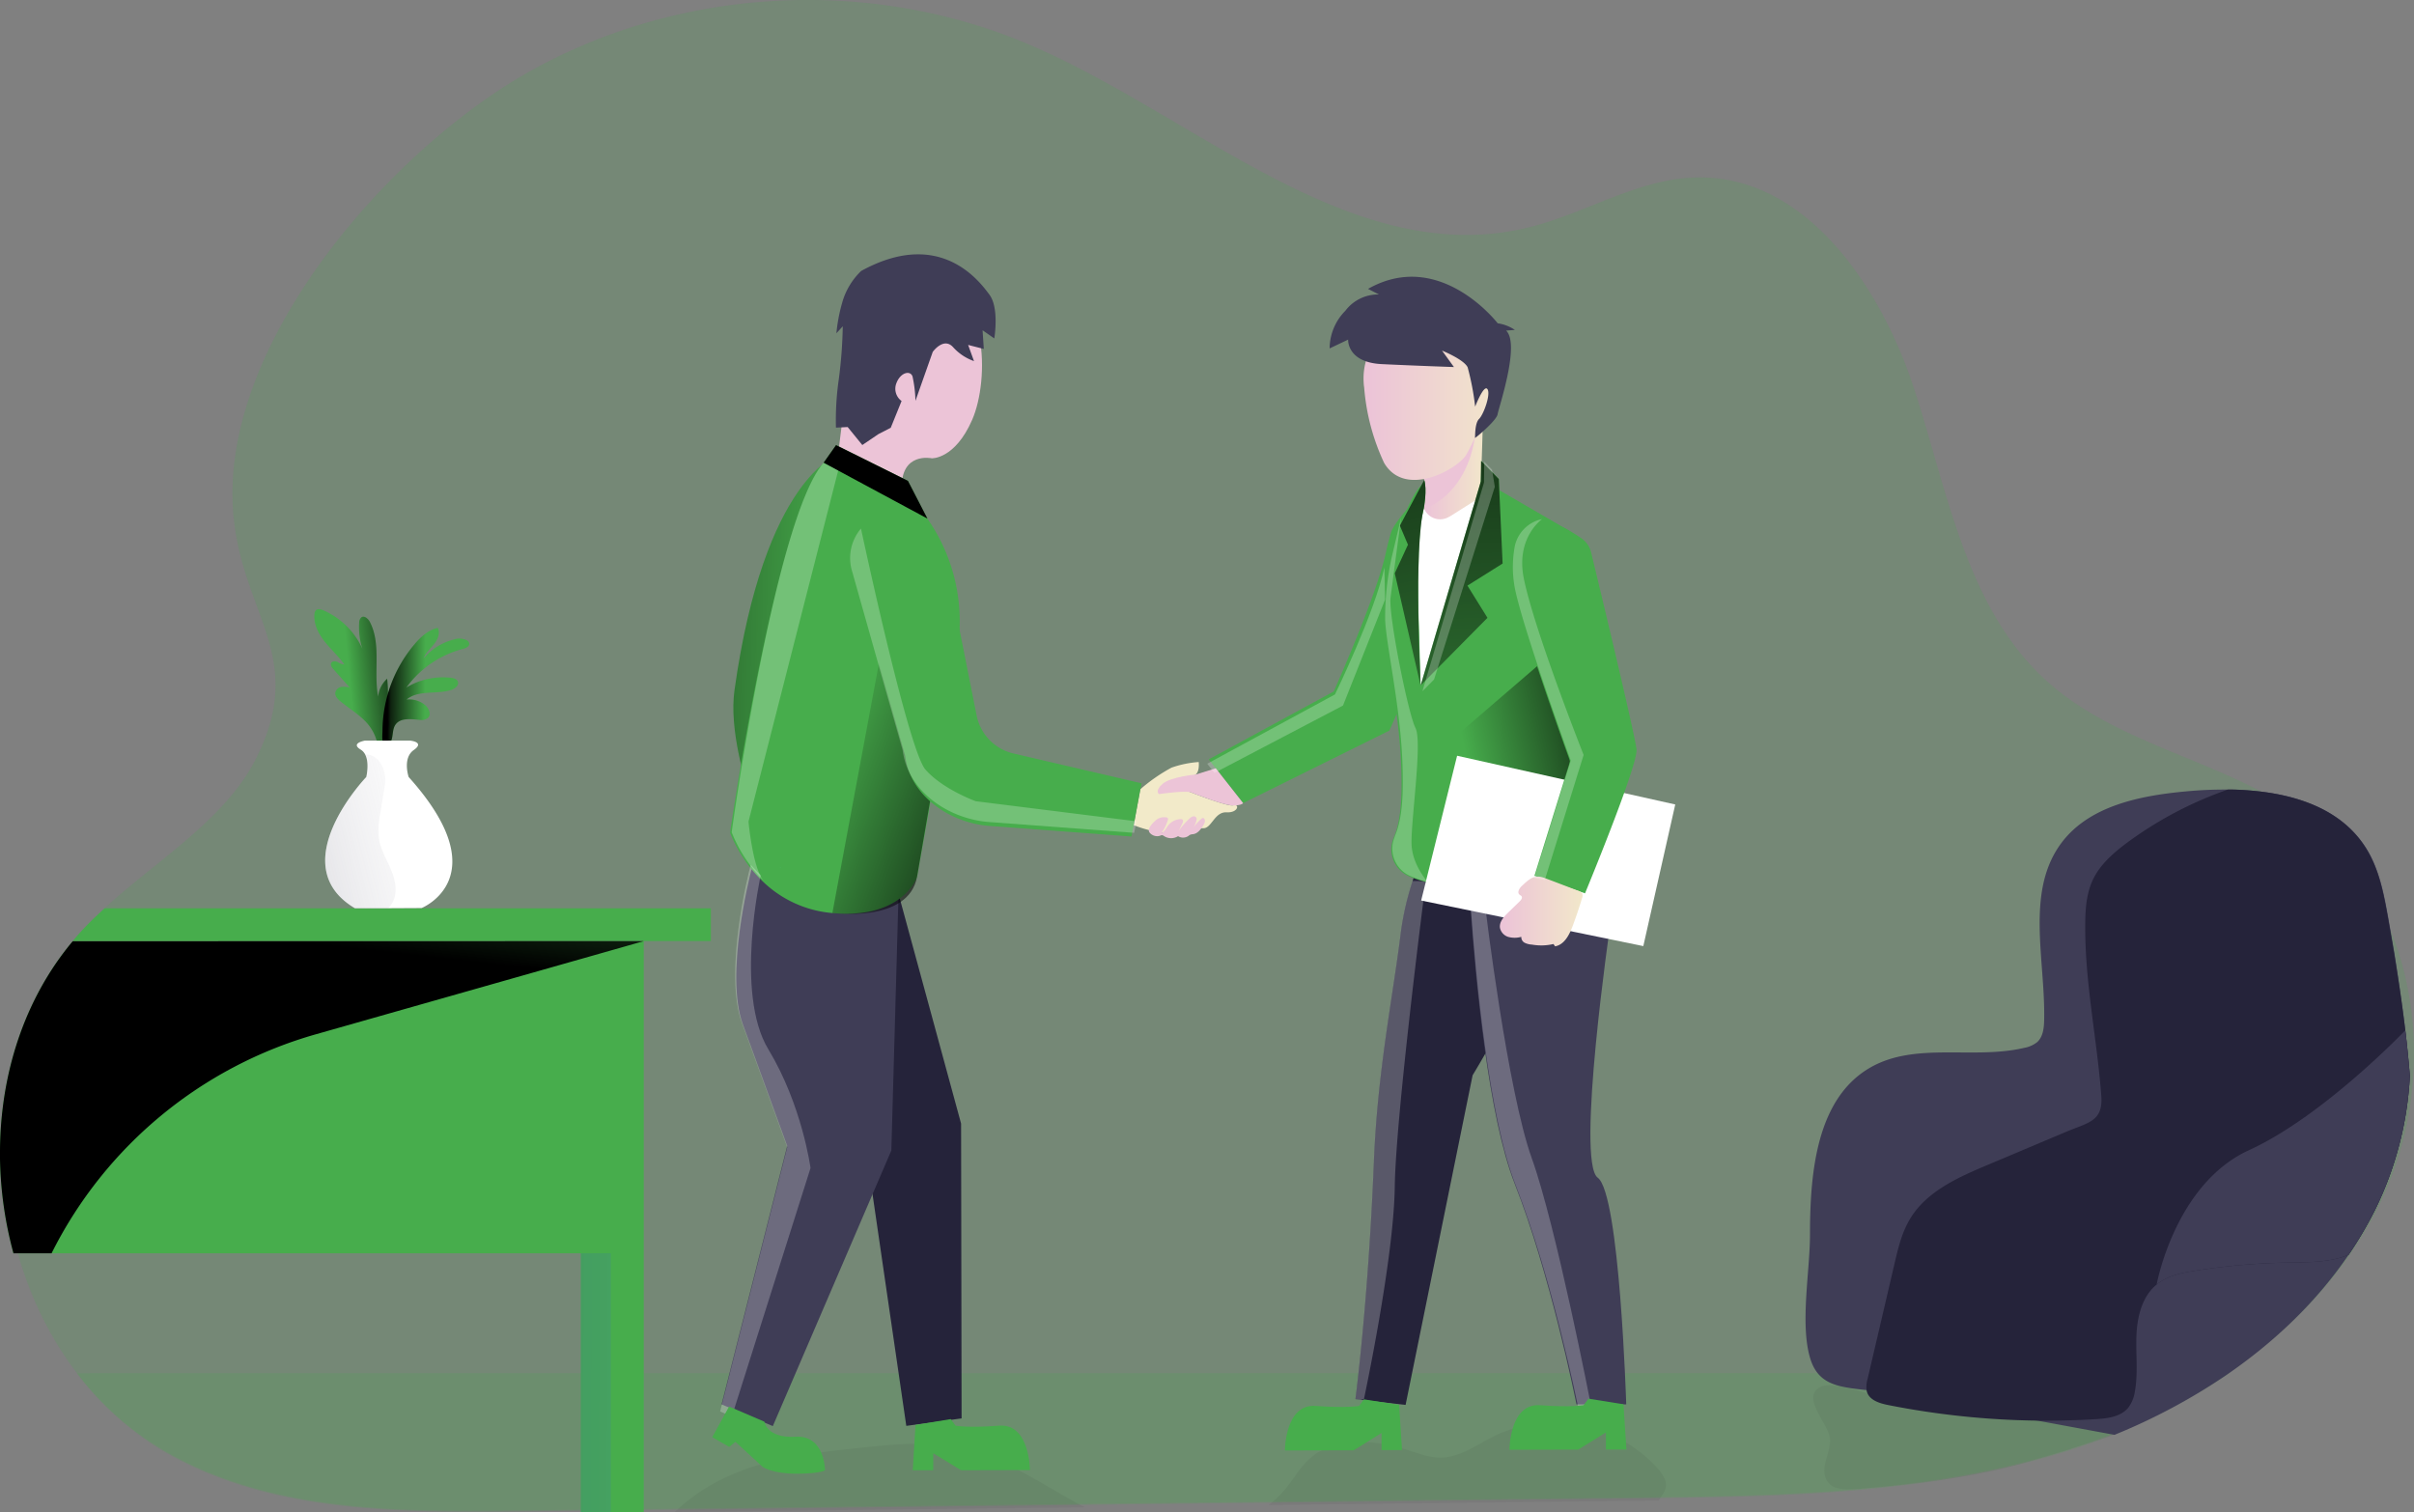 <svg xmlns="http://www.w3.org/2000/svg" xmlns:xlink="http://www.w3.org/1999/xlink" width="719.228" height="450.66" viewBox="0 0 719.228 450.66">
    <rect x="0" y="0" width="719.228" height="450.66" fill="#808080" stroke="none"/>
    <defs>
        <linearGradient id="linear-gradient" x1="1.033" x2="-1.924" y1=".88" y2=".64" gradientUnits="objectBoundingBox">
            <stop offset="0" stop-opacity="0"/>
            <stop offset=".91" stop-opacity=".8"/>
            <stop offset="1"/>
        </linearGradient>
        <linearGradient id="linear-gradient-2" x1=".369" x2="1.314" y1=".618" y2=".258" xlink:href="#linear-gradient"/>
        <linearGradient id="linear-gradient-3" x1=".102" x2="1.106" y1="8.609" y2="8.609" gradientUnits="objectBoundingBox">
            <stop offset="0" stop-color="#ecc4d7"/>
            <stop offset=".42" stop-color="#efd4d1"/>
            <stop offset="1" stop-color="#f2eac9"/>
        </linearGradient>
        <linearGradient id="linear-gradient-4" x1=".795" x2="-1.351" y1="12.308" y2="14.828" xlink:href="#linear-gradient-3"/>
        <linearGradient id="linear-gradient-5" x1=".05" x2="1.05" y1="5.887" y2="5.887" xlink:href="#linear-gradient-3"/>
        <linearGradient id="linear-gradient-6" x1="-.014" x2=".652" y1="13.316" y2="12.94" xlink:href="#linear-gradient-3"/>
        <linearGradient id="linear-gradient-7" x1=".217" x2="1.347" y1=".013" y2="1.114" xlink:href="#linear-gradient"/>
        <linearGradient id="linear-gradient-8" x1=".598" x2=".85" y1="4.786" y2="4.84" xlink:href="#linear-gradient-3"/>
        <linearGradient id="linear-gradient-9" x1=".669" x2="-.138" y1="24.11" y2="28.474" xlink:href="#linear-gradient-3"/>
        <linearGradient id="linear-gradient-10" x1=".616" x2=".333" y1="40.854" y2="43.489" xlink:href="#linear-gradient-3"/>
        <linearGradient id="linear-gradient-11" x1=".064" x2="1.064" y1="13.32" y2="13.32" xlink:href="#linear-gradient-3"/>
        <linearGradient id="linear-gradient-12" x1=".509" x2=".459" y1="2.571" y2="-.821" xlink:href="#linear-gradient"/>
        <linearGradient id="linear-gradient-13" x1=".509" x2=".376" y1="2.719" y2="-.989" xlink:href="#linear-gradient"/>
        <linearGradient id="linear-gradient-14" x1=".548" x2=".416" y1="8.539" y2="6.841" gradientUnits="objectBoundingBox">
            <stop offset="0" stop-opacity="0"/>
            <stop offset=".44" stop-opacity=".349"/>
            <stop offset=".91" stop-opacity=".8"/>
            <stop offset="1"/>
        </linearGradient>
        <linearGradient id="linear-gradient-15" x1=".673" x2="1.435" y1="1.691" y2="1.562" xlink:href="#linear-gradient"/>
        <linearGradient id="linear-gradient-16" x1=".479" x2=".056" y1="1.722" y2="1.717" xlink:href="#linear-gradient"/>
        <linearGradient id="linear-gradient-17" x1="1.722" x2="-1.08" y1=".171" y2="1.101" gradientUnits="objectBoundingBox">
            <stop offset="0" stop-color="#fff" stop-opacity="0"/>
            <stop offset="1" stop-color="#3f3d56"/>
        </linearGradient>
        <linearGradient id="linear-gradient-18" x1=".504" x2=".14" y1="-1.641" y2="-.072" xlink:href="#linear-gradient"/>
        <linearGradient id="linear-gradient-19" x1="-31.203" x2="17.904" y1="1.881" y2="4.163" gradientUnits="objectBoundingBox">
            <stop offset=".17" stop-color="#00272e"/>
            <stop offset="1" stop-color="#69b9eb" stop-opacity="0"/>
        </linearGradient>
        <linearGradient id="linear-gradient-20" x2="1" y1="809.279" y2="809.279" gradientUnits="objectBoundingBox">
            <stop offset="0" stop-color="#68e1fd"/>
            <stop offset="1" stop-color="#69b9eb"/>
        </linearGradient>
        <linearGradient id="linear-gradient-21" x1="1.179" x2=".121" y1="13.43" y2="14.215" xlink:href="#linear-gradient"/>
        <linearGradient id="linear-gradient-22" x1="1.04" x2=".15" y1="17.356" y2="18.723" xlink:href="#linear-gradient"/>
        <linearGradient id="linear-gradient-23" x1=".078" x2=".795" y1="17.459" y2="18.7" xlink:href="#linear-gradient"/>
        <linearGradient id="linear-gradient-24" x1="-.2" x2="1.196" y1="17.368" y2="18.988" xlink:href="#linear-gradient"/>
        <style>
            .cls-1,.cls-6{fill:#47ad4c}.cls-1{opacity:.18}.cls-1,.cls-2,.cls-4{isolation:isolate}.cls-2{fill:#000405;opacity:.05}.cls-3{fill:#25233a}.cls-4,.cls-9{fill:#fff}.cls-4{opacity:.24}.cls-5{fill:#3f3d56}
        </style>
    </defs>
    <g id="handshake" transform="translate(0 .004)">
        <path id="Path_4129" d="M719.206 319.582a101.994 101.994 0 0 1-10.476 40.106c-10.109 20.079-25.841 36.483-44.462 49.168a179.569 179.569 0 0 1-33.1 17.661 200.99 200.99 0 0 1-19.555 6.844c-40.158 11.751-82.534 12.327-124.334 12.816L193.087 449.6l-38.692.445c-12.309.148-24.855.236-37.269-.445-23.685-1.275-46.933-5.317-67.318-16.954a89.631 89.631 0 0 1-26.959-23.789C9.031 390.619 1.558 367.362 1.2 344.183v-2.436c.148-22.62 7.132-44.925 21.651-62.342.925-1.1 1.868-2.191 2.855-3.248 2.052-2.217 4.3-4.365 6.652-6.513 15.007-13.54 34.824-25.675 43.808-43.118 15.8-30.695-3.9-43.223-6.5-73.333-4.365-50.634 46.9-108.821 88.541-132.051C202.987-3.894 259.384-6.9 306.578 13.191c49.936 21.267 96.537 67.58 149.215 54.519 16.936-4.2 32.493-14.536 49.945-14.841 32.249-.62 54.633 32.179 64.673 62.857s15.487 65.3 39.355 87.013c17.128 15.574 40.743 21.432 61.486 31.778a101.077 101.077 0 0 1 17.8 11.044c12.222 9.655 20.62 22.759 25.457 37.321a99.819 99.819 0 0 1 4.697 36.7z" class="cls-1" transform="translate(-.152)"/>
        <path id="Path_4130" d="M667.633 468.66a187.7 187.7 0 0 1-52.66 24.5c-37.539 10.991-77.008 12.222-116.11 12.711l-8.2.1-108.009 1.266-54.86.646-122.104 1.424-9.263.1-38.7.454c-12.309.148-24.846.227-37.269-.454-23.711-1.235-46.958-5.277-67.358-16.879a89.553 89.553 0 0 1-26.84-23.833z" class="cls-1" transform="translate(-3.335 -59.516)"/>
        <path id="Path_4131" d="M623.839 488.792c.253 3.641-2.331 7.159-1.6 10.729 1.083 5.238 7.063 4.365 12.423 3.972 13.025-1.065 29.682-3.055 42.367-6.329 11.742-3.038 20.289-5.971 31.481-9.6.873-.288.6-2.767.646-3.684.07-1.213-1.537-1.667-2.75-1.746-11.07-.358-22.262 0-33.122-2.183-4.88-1-9.664-2.514-14.614-3.082-6.111-.69-12.222.061-18.333-.4-4.426-.34-15.208-5.186-19.32-3.2-6.161 3.048 2.516 11.124 2.822 15.523z" class="cls-2" transform="translate(-78.584 -60.041)"/>
        <path id="Path_4132" d="M318.021 494.61c12.79 3.588 23.135 11.183 34.4 17.067q-61.058.7-122.108 1.414a55.774 55.774 0 0 1 11.349-8.363c13.383-7.49 29.106-9.219 44.349-10.808 10.648-1.12 21.656-2.208 32.01.69z" class="cls-2" transform="translate(-29.247 -62.576)"/>
        <path id="Path_4133" d="M551.354 504.46a6.451 6.451 0 0 1-1.449 3.16 5.758 5.758 0 0 0-.681 1.135l-8.2.1L433 510.1a32.023 32.023 0 0 0 5.29-5.194c2.252-2.794 4.051-5.963 6.67-8.39 7.735-7.176 19.983-5.84 30.005-2.619 3.047 1 6.111 2.13 9.324 2.086 5.692-.07 10.581-3.771 15.714-6.321 16.125-8.049 37.469-3.736 49.2 9.944 1.156 1.414 2.297 3.055 2.151 4.854z" class="cls-2" transform="translate(-54.987 -61.67)"/>
        <path id="Path_4134" d="M497.489 356.364l-19.966 98.222-13.418-1.536-1.545-.183s3.841-29.106 5.5-70.618c1.091-27.5 5.8-49.954 8.049-68.618a84.975 84.975 0 0 1 3.492-15.138c2.724-8.259 6.871-15.985 12.143-15.19 11.646 1.746 26.985 11.812 29.01 18.115 3.528 10.999-23.265 54.946-23.265 54.946z" class="cls-3" transform="translate(-58.741 -35.97)"/>
        <path id="Path_4135" d="M483.526 300.96s-8.948 69.326-9.236 90.95-9.184 63.171-9.184 63.171l-1.03.183-1.545-.183s3.841-29.106 5.5-70.618c1.091-27.5 5.8-49.954 8.049-68.619a84.98 84.98 0 0 1 3.492-15.138 17.13 17.13 0 0 1 3.955.253z" class="cls-4" transform="translate(-58.737 -38.185)"/>
        <path id="Path_4136" d="M548.144 455.186H533.3v-.086c-.4-2-7.857-38.927-18.394-65.676-7.857-19.948-11.655-60.578-13.1-81.373-.576-7.857-.8-12.886-.8-12.886s30.136-8.9 34.047-4.95 8.355 21.825 8.355 21.825-10.319 70.8-3.754 75.6 8.49 67.546 8.49 67.546z" class="cls-5" transform="translate(-63.624 -36.727)"/>
        <path id="Path_4137" d="M281.465 155.19s-21.947 6.766-30.835 70.111c-3.213 22.838 17.216 63.18 17.216 63.18z" class="cls-6" transform="translate(-31.784 -19.708)"/>
        <path id="Path_4138" fill="url(#linear-gradient)" d="M281.465 155.19s-21.947 6.766-30.835 70.111c-3.213 22.838 17.216 63.18 17.216 63.18z" transform="translate(-31.784 -19.708)"/>
        <path id="Path_4139" d="M266.191 298.794a8.582 8.582 0 0 0-9.848 9.882c1.676 9.9 4.871 23.641 10.476 31.428 9.463 13.034 22.384 31.018 22.384 31.018l13.357 91.666 16.474-2.226-.148-87.842-18.6-68.3z" class="cls-3" transform="translate(-32.538 -37.93)"/>
        <path id="Path_4140" d="M298.981 304.172l-2.139 76.3-35.313 82.128-11.829-5-3.44-1.475 19.555-77S258.2 358.167 252.6 342.89c-5.378-14.658 1.938-43.7 2.549-46.042v-.157z" class="cls-5" transform="translate(-31.273 -37.677)"/>
        <path id="Path_4141" d="M466.325 238.654l-43.572 21.6-8.136-10.363-2.087-2.671 37.225-20.228s12.79-28.434 15.566-41.5c.533-2.427 1.065-4.365 1.563-6.033.969-3.029 10.214-13.732 13.322-14.37s-.393 8.913 1.676 11.349a19.206 19.206 0 0 1 3.317 11.349c.358 8.113-18.874 50.867-18.874 50.867z" class="cls-6" transform="translate(-52.388 -20.961)"/>
        <path id="Path_4142" d="M531.413 263.7s-21.642 26.007-46.592 19.817a34.049 34.049 0 0 1-5.029-1.694 8.73 8.73 0 0 1-4.575-11.436v-.052c2.409-5.465 2.479-13.366 2.261-20.655-.506-16.77-4.749-34.92-5.063-42.472a81.457 81.457 0 0 1 1.99-18.49c2.506-12.135 6.984-24.226 11.62-24.924 13.654-2.1 18.333 1.615 18.333 1.615l23.309 13.54c11.603 12.103 5.963 31.099 3.746 84.751z" class="cls-6" transform="translate(-59.988 -20.719)"/>
        <path id="Path_4143" d="M498.782 194.467l5.963 9.6-16.509 16.7-3.4 3.44L502.78 163.4l.07-6.085 2.279 2.331v.009l2.986 3.056 1.144 25.178z" class="cls-6" transform="translate(-61.57 -19.979)"/>
        <path id="Path_4144" fill="url(#linear-gradient-2)" d="M531.1 216.3l-2.532 65.554s-35.619 16.928-40.324-2.1c-3.64-14.7 5.675-31.472 5.675-31.472z" transform="translate(-61.896 -27.469)"/>
        <path id="Path_4145" d="M495.722 257.94l-10.712 43.135 66.19 13.584 9.516-42.2z" class="cls-9" transform="translate(-61.592 -32.757)"/>
        <path id="Path_4146" fill="url(#linear-gradient-3)" d="M503.294 146.3c0 .192-.236 9.961-.576 16.177-.244 4.81-2.5 8.2-5.936 11.55a21.24 21.24 0 0 1-7.063 4.871 3.745 3.745 0 0 1-4.8-2.209 3.806 3.806 0 0 1-.1-2.27c.341-1.292.681-2.794.943-4.365.559-3.239.8-6.748-.079-9.228a2.434 2.434 0 0 0-.087-.271c-.524-1.283 0-2.68 1.187-4.086a30.165 30.165 0 0 1 7.49-5.683 88.4 88.4 0 0 1 9.018-4.487z" transform="translate(-61.552 -18.579)"/>
        <path id="Path_4147" fill="url(#linear-gradient-4)" d="M487.814 169.684a8.076 8.076 0 0 1-1.886.663c.559-3.239.8-6.748-.079-9.228l1.1-4.365.829-3.248 6.661-2.436 6.748-2.462c-1.622 12.015-8.047 18.553-13.373 21.076z" transform="translate(-61.699 -18.873)"/>
        <path id="Path_4148" fill="url(#linear-gradient-5)" d="M483.377 107.2a19.206 19.206 0 0 0-17.993 20.35 10.577 10.577 0 0 0 .148 1.475 64.866 64.866 0 0 0 5.954 22.524c6.277 10.651 22.044 1.833 24.532-2.567s11.873-24.3 7.909-29.953c-2.618-3.929-10.318-12.303-20.55-11.829z" transform="translate(-59.095 -13.611)"/>
        <path id="Path_4149" d="M465.216 98.073l3.248 1.659a12.222 12.222 0 0 0-10.013 4.871 16 16 0 0 0-4.671 11.2l5.509-2.619s-.41 6.8 10.031 7.3 21.493.873 21.493.873l-3.544-4.9s6.5 2.619 7.63 4.985a78.557 78.557 0 0 1 2.235 11.716s2.575-6.713 3.649-5.238-1.117 7.552-2.471 8.887-1.126 5.334-1.248 5.666 6.469-5.159 6.757-7.045 6.818-20.952 2.532-24.933l2.619-.2a12.222 12.222 0 0 0-5.125-1.973S486.649 85.9 465.216 98.073z" class="cls-5" transform="translate(-57.626 -11.995)"/>
        <path id="Path_4150" fill="url(#linear-gradient-6)" d="M388.859 268.225a51.221 51.221 0 0 1 9.315-6.469 30.7 30.7 0 0 1 8.11-1.676s.454 3.815-1.746 4.068-4.033 3.6-4.033 3.6 14.117 5.779 16.063 5.238 1.563 2.27-2.008 2.086-4.444 4.81-6.914 4.74-6.382 1.458-10.013 1.589a37.7 37.7 0 0 1-10.7-2.5z" transform="translate(-49.137 -33.028)"/>
        <path id="Path_4151" d="M316.731 214.394l-11.838 66.541s-4.086 12.737-25.23 10.834a33.855 33.855 0 0 1-20.612-9.28l-.34-.323-.236-.244a41.084 41.084 0 0 1-9.315-14.108s13.584-93.875 27.849-110.165c1.423-1.624 2.846-2.488 4.278-2.41a25.231 25.231 0 0 1 10.9 4.156 53.376 53.376 0 0 1 24.544 54.999z" class="cls-6" transform="translate(-31.641 -19.714)"/>
        <path id="Path_4152" fill="url(#linear-gradient-7)" d="M298.911 220.45l-14.841 79.592s22.742 3.125 25.23-10.825l6.984-40.481z" transform="translate(-36.074 -27.996)"/>
        <path id="Path_4153" fill="url(#linear-gradient-8)" d="M286 147.546s2.261-17.12 3.169-28.251 4.54-26.042 23.222-24.13 18.743 30.154 13.584 41.974-12.039 11.48-12.039 11.48-9.306-2.025-8.957 9.167z" transform="translate(-36.319 -12.065)"/>
        <path id="Path_4154" d="M292.8 91.759a20.952 20.952 0 0 0-5.683 9.551 50.235 50.235 0 0 0-1.694 9.018l1.9-2.086a139.485 139.485 0 0 1-1.161 15.618 84.847 84.847 0 0 0-.873 14.579l3.492-.175 4.365 5.36 4.819-3.265 3.649-1.877 3.23-7.979a4.487 4.487 0 0 1-1.571-5.238c1.187-3.256 4.138-4.007 4.828-2.086a37.8 37.8 0 0 1 .873 7.281l5.151-14.588s3.23-4.531 6.059-1.414a15.1 15.1 0 0 0 6.233 4.156l-1.746-4.819 4.671 1.2-.367-5.57 3.492 2.436s1.528-9.018-1.432-13.017-14.721-20.023-38.235-7.085z" class="cls-5" transform="translate(-36.226 -11.024)"/>
        <path id="Path_4155" d="M377.11 256.082l-2.366 12.5-.637 3.361-42.607-3.176c-11.794-1.013-23.37-9.079-24.837-20.874l-14.745-52.057a13.217 13.217 0 0 1 14.544-17.006 15.182 15.182 0 0 1 12.222 10.415l9.28 46.592a14.536 14.536 0 0 0 10.936 11.349z" class="cls-6" transform="translate(-36.994 -22.692)"/>
        <path id="Path_4156" fill="url(#linear-gradient-9)" d="M412.4 262.22l-5.936 1.851s-7.421.663-9.891 2.776-1.091 3.064-1.091 3.064 7.857-1.152 9.551-.5 9.979 3.946 12.6 3.9 2.907-.725 2.907-.725z" transform="translate(-50.174 -33.3)"/>
        <path id="Path_4157" fill="url(#linear-gradient-10)" d="M394.113 279.823a3.754 3.754 0 0 1 3.256-.873.637.637 0 0 1 .341.175.742.742 0 0 1 0 .69 11.743 11.743 0 0 1-1.851 3.693c.925-.314 1.353-1.344 1.938-2.121a4.889 4.889 0 0 1 3.754-1.938.873.873 0 0 1 .506.1c.358.244.2.8 0 1.2-.367.733-.725 1.475-1.091 2.217a22.033 22.033 0 0 1 3.2-3.667 2.4 2.4 0 0 1 1.048-.655.873.873 0 0 1 1.048.463 1.118 1.118 0 0 1 0 .716 8.084 8.084 0 0 1-1.31 2.8 13.54 13.54 0 0 1 2.741-3.239.724.724 0 0 1 .629-.253.533.533 0 0 1 .306.262c.367.611 0 1.388-.384 2-.707 1.126-1.606 2.331-2.925 2.532a3.667 3.667 0 0 0-.873.157 3.042 3.042 0 0 0-.567.375 2.829 2.829 0 0 1-3.1.07 3.859 3.859 0 0 1-4.243-.07.873.873 0 0 0-1.048-.079 2.9 2.9 0 0 1-3.213-.952c-.789-1.115.974-2.852 1.838-3.603z" transform="translate(-49.79 -35.381)"/>
        <path id="Path_4158" d="M537.837 288.9l-14.579-5.037-.5-.175 10.624-34.152s-13.968-38.412-16.29-50.172a32.947 32.947 0 0 1-.1-11.847 10.24 10.24 0 0 1 8.032-8.337 9.917 9.917 0 0 1 6.687.873 43.946 43.946 0 0 1 5.238 3.2 6.985 6.985 0 0 1 2.68 4c2.619 10.755 13.156 54.633 13.549 58.8.422 4.762-15.341 42.847-15.341 42.847z" class="cls-6" transform="translate(-65.591 -22.725)"/>
        <path id="Path_4159" fill="url(#linear-gradient-11)" d="M518.366 302.028c-.716.681-1.4 1.9-.637 2.549.183.157.436.244.585.437.367.463-.087 1.109-.506 1.519l-3.492 3.4c-1.292 1.248-2.7 2.811-2.4 4.583a3.605 3.605 0 0 0 2.532 2.663 7.255 7.255 0 0 0 3.815-.044 1.877 1.877 0 0 0 1.039 1.79 5.666 5.666 0 0 0 2.13.524 15.889 15.889 0 0 0 6.417-.175c.157.236.314.463.48.69 2.759-.489 4.26-3.44 5.238-6.059s1.973-5.535 2.811-8.355a1.877 1.877 0 0 0 .079-1.2 1.92 1.92 0 0 0-1.24-.934c-3.335-1.266-6.661-2.558-10-3.806-3.097-1.153-4.503.226-6.851 2.418z" transform="translate(-65.003 -37.995)"/>
        <path id="Path_4160" d="M498.782 194.467l5.963 9.6-16.509 16.7-3.4 3.44L502.78 163.4l.07-6.085 2.279 2.331v.009l2.986 3.056 1.144 25.178z" class="cls-6" transform="translate(-61.57 -19.979)"/>
        <path id="Path_4161" d="M485.616 173.166l-2.226 10.476 1.266 42.271L500.92 170.8l-6.984 4.417c-.375.236-.759.454-1.161.655a5.168 5.168 0 0 1-6.94-2.3c-.07-.14-.131-.279-.192-.428z" class="cls-9" transform="translate(-61.386 -21.691)"/>
        <path id="Path_4162" d="M484.782 163.84l-7.255 13.593 2.41 5.675-3.937 8.511 7.691 33.41s-2.1-40.839.96-52.765c.027.018 1.039-5.664.131-8.424z" class="cls-6" transform="translate(-60.448 -20.807)"/>
        <path id="Path_4163" fill="url(#linear-gradient-12)" d="M498.782 194.467l5.963 9.6-16.509 16.7-3.4 3.44L502.78 163.4l.07-6.085 2.279 2.331v.009l2.986 3.056 1.144 25.178z" transform="translate(-61.57 -19.979)"/>
        <path id="Path_4164" fill="url(#linear-gradient-13)" d="M484.782 163.84l-7.255 13.593 2.41 5.675-3.937 8.511 7.691 33.41s-2.1-40.839.96-52.765c.027.018 1.039-5.664.131-8.424z" transform="translate(-60.448 -20.807)"/>
        <path id="Path_4165" d="M284.782 151.91l21.432 10.659 5.8 11.236-30.931-16.64z" class="cls-6" transform="translate(-35.695 -19.292)"/>
        <path id="Path_4166" fill="url(#linear-gradient-14)" d="M284.782 151.91l21.432 10.659 5.8 11.236-30.931-16.64z" transform="translate(-35.695 -19.292)"/>
        <path id="Path_4167" d="M191.8 321.21v170.237h-18.743V414.22H3.99A114.172 114.172 0 0 1 0 386v-2.41c.148-22.611 7.124-44.977 21.659-62.342z" class="cls-6" transform="translate(0 -40.791)"/>
        <path id="Path_4168" d="M214.951 310v9.76H24.81c.917-1.1 1.868-2.191 2.846-3.248 2.06-2.217 4.3-4.365 6.661-6.513z" class="cls-6" transform="translate(-3.151 -39.368)"/>
        <path id="Path_4169" d="M122.007 240.867c-2.148-2.06-4.714-3.632-6.984-5.517-.8-.663-1.65-1.554-1.493-2.619a2.183 2.183 0 0 1 1.746-1.633 6.565 6.565 0 0 1 2.54.157l-4.889-5.5c-.454-.515-.943-1.222-.611-1.825s1.266-.567 1.912-.262a4.112 4.112 0 0 0 1.973.707c-1.746-2.453-3.963-4.452-5.823-6.783s-3.352-5.238-3.073-8.171a1.9 1.9 0 0 1 .428-1.17c.559-.559 1.5-.323 2.226 0A22.7 22.7 0 0 1 121.6 219.74a20.873 20.873 0 0 1-.96-7.761 2.078 2.078 0 0 1 .663-1.641c.873-.6 2.025.436 2.532 1.406 3.44 6.7 1.039 14.841 2.444 22.253a8.136 8.136 0 0 1 2.689-5.352 38.412 38.412 0 0 1-.436 11.445c1.074.471.986 2.008.716 3.16q-.524 2.619-1.31 5.238c-1.921-.157-1.956-1.2-2.558-2.75a13.881 13.881 0 0 0-3.37-4.871z" class="cls-6" transform="translate(-13.623 -26.404)"/>
        <path id="Path_4170" d="M140.344 218.857c1.807-2.052 3.972-4 6.652-4.557.812 1.563 0 3.492-1.126 4.863s-2.523 2.619-3.09 4.243a17.207 17.207 0 0 1 9.036-5.648 5.09 5.09 0 0 1 3.824.218 1.458 1.458 0 0 1 .716.873c.21.96-1.013 1.536-1.973 1.746a30.11 30.11 0 0 0-16.736 11.48 21.066 21.066 0 0 1 13.278-2.907c.8.1 1.746.34 2.043 1.083.463 1.1-.786 2.148-1.921 2.523-4.365 1.449-9.83-.1-13.357 2.89a7.508 7.508 0 0 1 5.36 1.484c1.231.934 2.139 2.846 1.056 3.946a3.169 3.169 0 0 1-2.619.594c-2.523-.218-5.631-.637-7.08 1.44-.794 1.144-.733 2.619-1.03 4.016-.236 1.109-1.152 3.073-2.357 1.99-.8-.725-.489-3.256-.489-4.217a40.158 40.158 0 0 1 9.8-26.033z" class="cls-6" transform="translate(-16.569 -27.215)"/>
        <path id="Path_4171" fill="url(#linear-gradient-15)" d="M122.007 240.867c-2.148-2.06-4.714-3.632-6.984-5.517-.8-.663-1.65-1.554-1.493-2.619a2.183 2.183 0 0 1 1.746-1.633 6.565 6.565 0 0 1 2.54.157l-4.889-5.5c-.454-.515-.943-1.222-.611-1.825s1.266-.567 1.912-.262a4.112 4.112 0 0 0 1.973.707c-1.746-2.453-3.963-4.452-5.823-6.783s-3.352-5.238-3.073-8.171a1.9 1.9 0 0 1 .428-1.17c.559-.559 1.5-.323 2.226 0A22.7 22.7 0 0 1 121.6 219.74a20.873 20.873 0 0 1-.96-7.761 2.078 2.078 0 0 1 .663-1.641c.873-.6 2.025.436 2.532 1.406 3.44 6.7 1.039 14.841 2.444 22.253a8.136 8.136 0 0 1 2.689-5.352 38.412 38.412 0 0 1-.436 11.445c1.074.471.986 2.008.716 3.16q-.524 2.619-1.31 5.238c-1.921-.157-1.956-1.2-2.558-2.75a13.881 13.881 0 0 0-3.37-4.871z" transform="translate(-13.623 -26.404)"/>
        <path id="Path_4172" fill="url(#linear-gradient-16)" d="M140.344 218.857c1.807-2.052 3.972-4 6.652-4.557.812 1.563 0 3.492-1.126 4.863s-2.523 2.619-3.09 4.243a17.207 17.207 0 0 1 9.036-5.648 5.09 5.09 0 0 1 3.824.218 1.458 1.458 0 0 1 .716.873c.21.96-1.013 1.536-1.973 1.746a30.11 30.11 0 0 0-16.736 11.48 21.066 21.066 0 0 1 13.278-2.907c.8.1 1.746.34 2.043 1.083.463 1.1-.786 2.148-1.921 2.523-4.365 1.449-9.83-.1-13.357 2.89a7.508 7.508 0 0 1 5.36 1.484c1.231.934 2.139 2.846 1.056 3.946a3.169 3.169 0 0 1-2.619.594c-2.523-.218-5.631-.637-7.08 1.44-.794 1.144-.733 2.619-1.03 4.016-.236 1.109-1.152 3.073-2.357 1.99-.8-.725-.489-3.256-.489-4.217a40.158 40.158 0 0 1 9.8-26.033z" transform="translate(-16.569 -27.215)"/>
        <path id="Path_4173" d="M139.7 302.662l-9.987.052h-9.882c-21.738-12.886 3.387-39.093 3.387-39.093s1-4.086-.306-6.661a3.649 3.649 0 0 0-1.353-1.51c-3.2-1.921 1.266-2.68 1.266-2.68h13.409s4.592.384 1.144 2.8-1.528 8.049-1.528 8.049c26.829 29.833 3.85 39.043 3.85 39.043z" class="cls-9" transform="translate(-14.093 -32.1)"/>
        <path id="Path_4174" fill="url(#linear-gradient-17)" d="M130.439 302.537a6.84 6.84 0 0 1-.725.786h-9.882c-21.738-12.886 3.387-39.093 3.387-39.093s1-4.086-.306-6.661c4.365-.332 6.469 5.3 5.884 8.879-.445 2.759-.873 5.526-1.353 8.285a25 25 0 0 0-.437 7.857c.541 3.492 2.532 6.574 3.833 9.856s1.773 7.297-.401 10.091z" transform="translate(-14.093 -32.708)" style="isolation:isolate" opacity="0.51"/>
        <path id="Path_4175" fill="url(#linear-gradient-18)" d="M191.8 321.21l-97.672 27.753a126.8 126.8 0 0 0-78.763 65.257H4.016A114.2 114.2 0 0 1 0 386v-2.409c.148-22.611 7.124-44.977 21.659-62.342z" transform="translate(0 -40.791)"/>
        <path id="Rectangle_5782" fill="url(#linear-gradient-19)" d="M0 0H8.957V77.087H0z" opacity="0.61" transform="translate(173.057 373.429)" style="isolation:isolate"/>
        <path id="Path_4176" d="M796.249 354.816a102.141 102.141 0 0 1-10.476 40.106A115.342 115.342 0 0 1 778 408.1c-9.673 14.213-22.323 26.19-36.666 36a180.047 180.047 0 0 1-33.1 17.652l-23.144-4.269-44.358-8.18c-2.174-.4-4.278-.655-6.268-.873-8.18-.925-14.544-1.379-16.945-9.682-2.977-10.223 0-25.867 0-36.588 0-18.63 1.947-40.813 18.167-49.962 13.462-7.578 30.555-2.226 45.58-5.736a8.643 8.643 0 0 0 3.964-1.746c1.746-1.615 2.017-4.234 2.06-6.609.375-18.028-5.648-38.247 5.125-52.7 8.241-11.052 23.318-14.1 37.042-15.374a123.6 123.6 0 0 1 12.711-.55q3.09 0 6.172.262c14.221 1.1 27.77 5.666 35 17.373 3.867 6.251 5.238 13.671 6.53 20.909.585 3.344 1.17 6.713 1.746 10.083 1.918 12.061 3.664 24.414 4.633 36.706z" class="cls-5" transform="translate(-78.251 -34.222)"/>
        <path id="Path_4177" d="M798.886 354.815a102.14 102.14 0 0 1-10.476 40.106 115.339 115.339 0 0 1-7.77 13.174c-5.317 2.261-11.716 2.235-17.644 2.322a198.507 198.507 0 0 0-27.858 2.392c-4.138.646-8.451 1.51-11.7 4.164-4.286 3.492-5.771 9.455-6.006 15s.506 11.157-.437 16.631a10.651 10.651 0 0 1-2.034 5.09c-2.226 2.68-6.111 3.16-9.6 3.379q-8.852.533-17.713.436a242.8 242.8 0 0 1-44.235-4.644c-2.523-.506-5.465-1.406-6.268-3.859a3.047 3.047 0 0 1-.122-.559 8.443 8.443 0 0 1 .314-3.431l7.988-34.2c1.082-4.644 2.2-9.376 4.671-13.453 4.924-8.163 14.282-12.336 23.056-16.028l23.624-9.961c6.46-2.706 10.851-3.056 10.275-10.659-1.266-16.814-4.793-33.174-4.793-50.146 0-4.871.227-9.909 2.322-14.291s5.858-7.717 9.725-10.651a112.967 112.967 0 0 1 30.512-16.159q3.09 0 6.172.262c14.221 1.1 27.77 5.666 35 17.373 3.867 6.251 5.238 13.671 6.53 20.909.585 3.344 1.17 6.713 1.746 10.083 1.266 7.656 2.427 15.391 3.361 23.143.54 4.507.974 9.011 1.36 13.577z" class="cls-3" transform="translate(-80.889 -34.221)"/>
        <path id="Path_4178" d="M811.465 365.253a102.142 102.142 0 0 1-10.476 40.106 115.339 115.339 0 0 1-7.77 13.174c-5.317 2.261-11.716 2.235-17.644 2.322a198.512 198.512 0 0 0-27.858 2.392c-4.138.646-8.451 1.51-11.7 4.164 0 0 5.421-29.962 27.535-40.054s46.549-35.7 46.549-35.7c.544 4.525.98 9.03 1.364 13.596z" class="cls-5" transform="translate(-93.468 -44.658)"/>
        <path id="Path_4179" fill="url(#linear-gradient-20)" d="M266.479 296.262c-.122-.1-.236-.218-.349-.332l.079.07a1.546 1.546 0 0 1 .27.262z" transform="translate(-33.796 -37.581)"/>
        <path id="Path_4180" d="M254.721 264.85s1.266 14.047 4.514 17.617a41.982 41.982 0 0 1-9.525-14.431s12.825-93.412 27.369-110.086l4.365 2.313z" class="cls-4" transform="translate(-31.711 -20.059)"/>
        <path id="Path_4181" d="M464.791 193.66l.2 9.6-12.536 31.559-38.307 20.081-2.148-2.748 38.072-20.652s11.882-24.448 14.719-37.84z" class="cls-4" transform="translate(-52.32 -24.594)"/>
        <path id="Path_4182" d="M375.414 267.621l-.646 3.44-43.581-3.248c-12.065-1.039-23.9-9.289-25.4-21.345l-15.042-53.254a13.584 13.584 0 0 1 2.619-12.824s14.043 65.91 19.202 71.81 14.99 9.437 14.99 9.437z" class="cls-4" transform="translate(-36.844 -22.908)"/>
        <path id="Path_4183" d="M272.7 385.516l-23.44 74.031-3.492-1.5 20-78.745s-7.787-21.424-13.514-37.059c-5.5-14.99 1.982-44.689 2.619-47.081l2.994 3.1s-7.857 35.147 2.252 51.857 12.581 35.397 12.581 35.397z" class="cls-4" transform="translate(-31.211 -37.483)"/>
        <path id="Path_4184" d="M485.4 285.2a34.619 34.619 0 0 1-5.142-1.746 8.9 8.9 0 0 1-4.679-11.7v-.131c2.471-5.587 2.54-13.671 2.313-21.127-.515-17.146-4.854-35.68-5.177-43.432a83.953 83.953 0 0 1 2.034-18.909l2.741-11.6s-2.514 18.822-3.16 23.982 5.238 34.536 7.429 38.8-1.65 29.333-1.135 35.287S485.4 285.2 485.4 285.2z" class="cls-4" transform="translate(-60.026 -22.421)"/>
        <path id="Path_4185" d="M537.731 457.909l-3.571 1.746c-.41-2.052-8.049-39.809-18.813-67.169-8.04-20.4-11.917-61.984-13.427-83.215l4.426.873s6.565 54.214 13.776 74.258 17.609 73.507 17.609 73.507z" class="cls-4" transform="translate(-63.739 -39.275)"/>
        <path id="Path_4186" d="M537.393 247.438l-11.576 37.286-2.619-.5-.515-.175 10.869-34.92s-14.23-39.233-16.64-51.315a33.848 33.848 0 0 1-.112-12.114 10.476 10.476 0 0 1 8.215-8.529s-7.857 5.474-5.465 17.574c3.124 15.547 17.843 52.693 17.843 52.693z" class="cls-4" transform="translate(-65.566 -22.5)"/>
        <path id="Path_4187" d="M507.012 165.062l-18.1 57.409-3.475 3.518 18.354-62.189.07-6.225 2.331 2.383v.009z" class="cls-4" transform="translate(-61.647 -20.012)"/>
        <path id="Path_4188" d="M248.09 480.06l-5.02 9.132 5.046 2.89 1.877-1.5 8.136 7.49s2.907 2.008 10.022 2.008 8.521-1.021 8.521-1.021 0-10.476-8.73-10-9.333-4.487-9.333-4.487z" class="cls-6" transform="translate(-30.868 -60.964)"/>
        <path id="Path_4189" d="M312.321 486.087l-.821 13.5h6.111v-5.063l8.294 5.063 20.507-.052s0-13.968-9.219-13.235-12.938 0-12.938 0l-1.455-1.95z" class="cls-6" transform="translate(-39.558 -61.509)"/>
        <path id="Path_4190" d="M549.118 479.046l.873 13.488h-6.111v-5.1l-8.232 5.116-20.507.052s0-13.968 9.158-13.278 12.938 0 12.938 0l1.44-1.956z" class="cls-6" transform="translate(-65.418 -60.622)"/>
        <path id="Path_4191" d="M472.54 479.243l.873 13.479H467.3v-5.1l-8.285 5.168-20.507.052s0-13.968 9.158-13.278 12.938 0 12.938 0l1.44-1.956z" class="cls-6" transform="translate(-55.687 -60.653)"/>
        <path id="Path_4192" fill="url(#linear-gradient-21)" d="M248.09 480.06l-5.02 9.132 5.046 2.89 1.877-1.5 8.136 7.49s2.907 2.008 10.022 2.008 8.521-1.021 8.521-1.021 0-10.476-8.73-10-9.333-4.487-9.333-4.487z" transform="translate(-30.868 -60.964)"/>
        <path id="Path_4193" fill="url(#linear-gradient-22)" d="M312.321 486.087l-.821 13.5h6.111v-5.063l8.294 5.063 20.507-.052s0-13.968-9.219-13.235-12.938 0-12.938 0l-1.455-1.95z" transform="translate(-39.558 -61.509)"/>
        <path id="Path_4194" fill="url(#linear-gradient-23)" d="M549.118 479.046l.873 13.488h-6.111v-5.1l-8.232 5.116-20.507.052s0-13.968 9.158-13.278 12.938 0 12.938 0l1.44-1.956z" transform="translate(-65.418 -60.622)"/>
        <path id="Path_4195" fill="url(#linear-gradient-24)" d="M472.54 479.243l.873 13.479H467.3v-5.1l-8.285 5.168-20.507.052s0-13.968 9.158-13.278 12.938 0 12.938 0l1.44-1.956z" transform="translate(-55.687 -60.653)"/>
    </g>
</svg>
